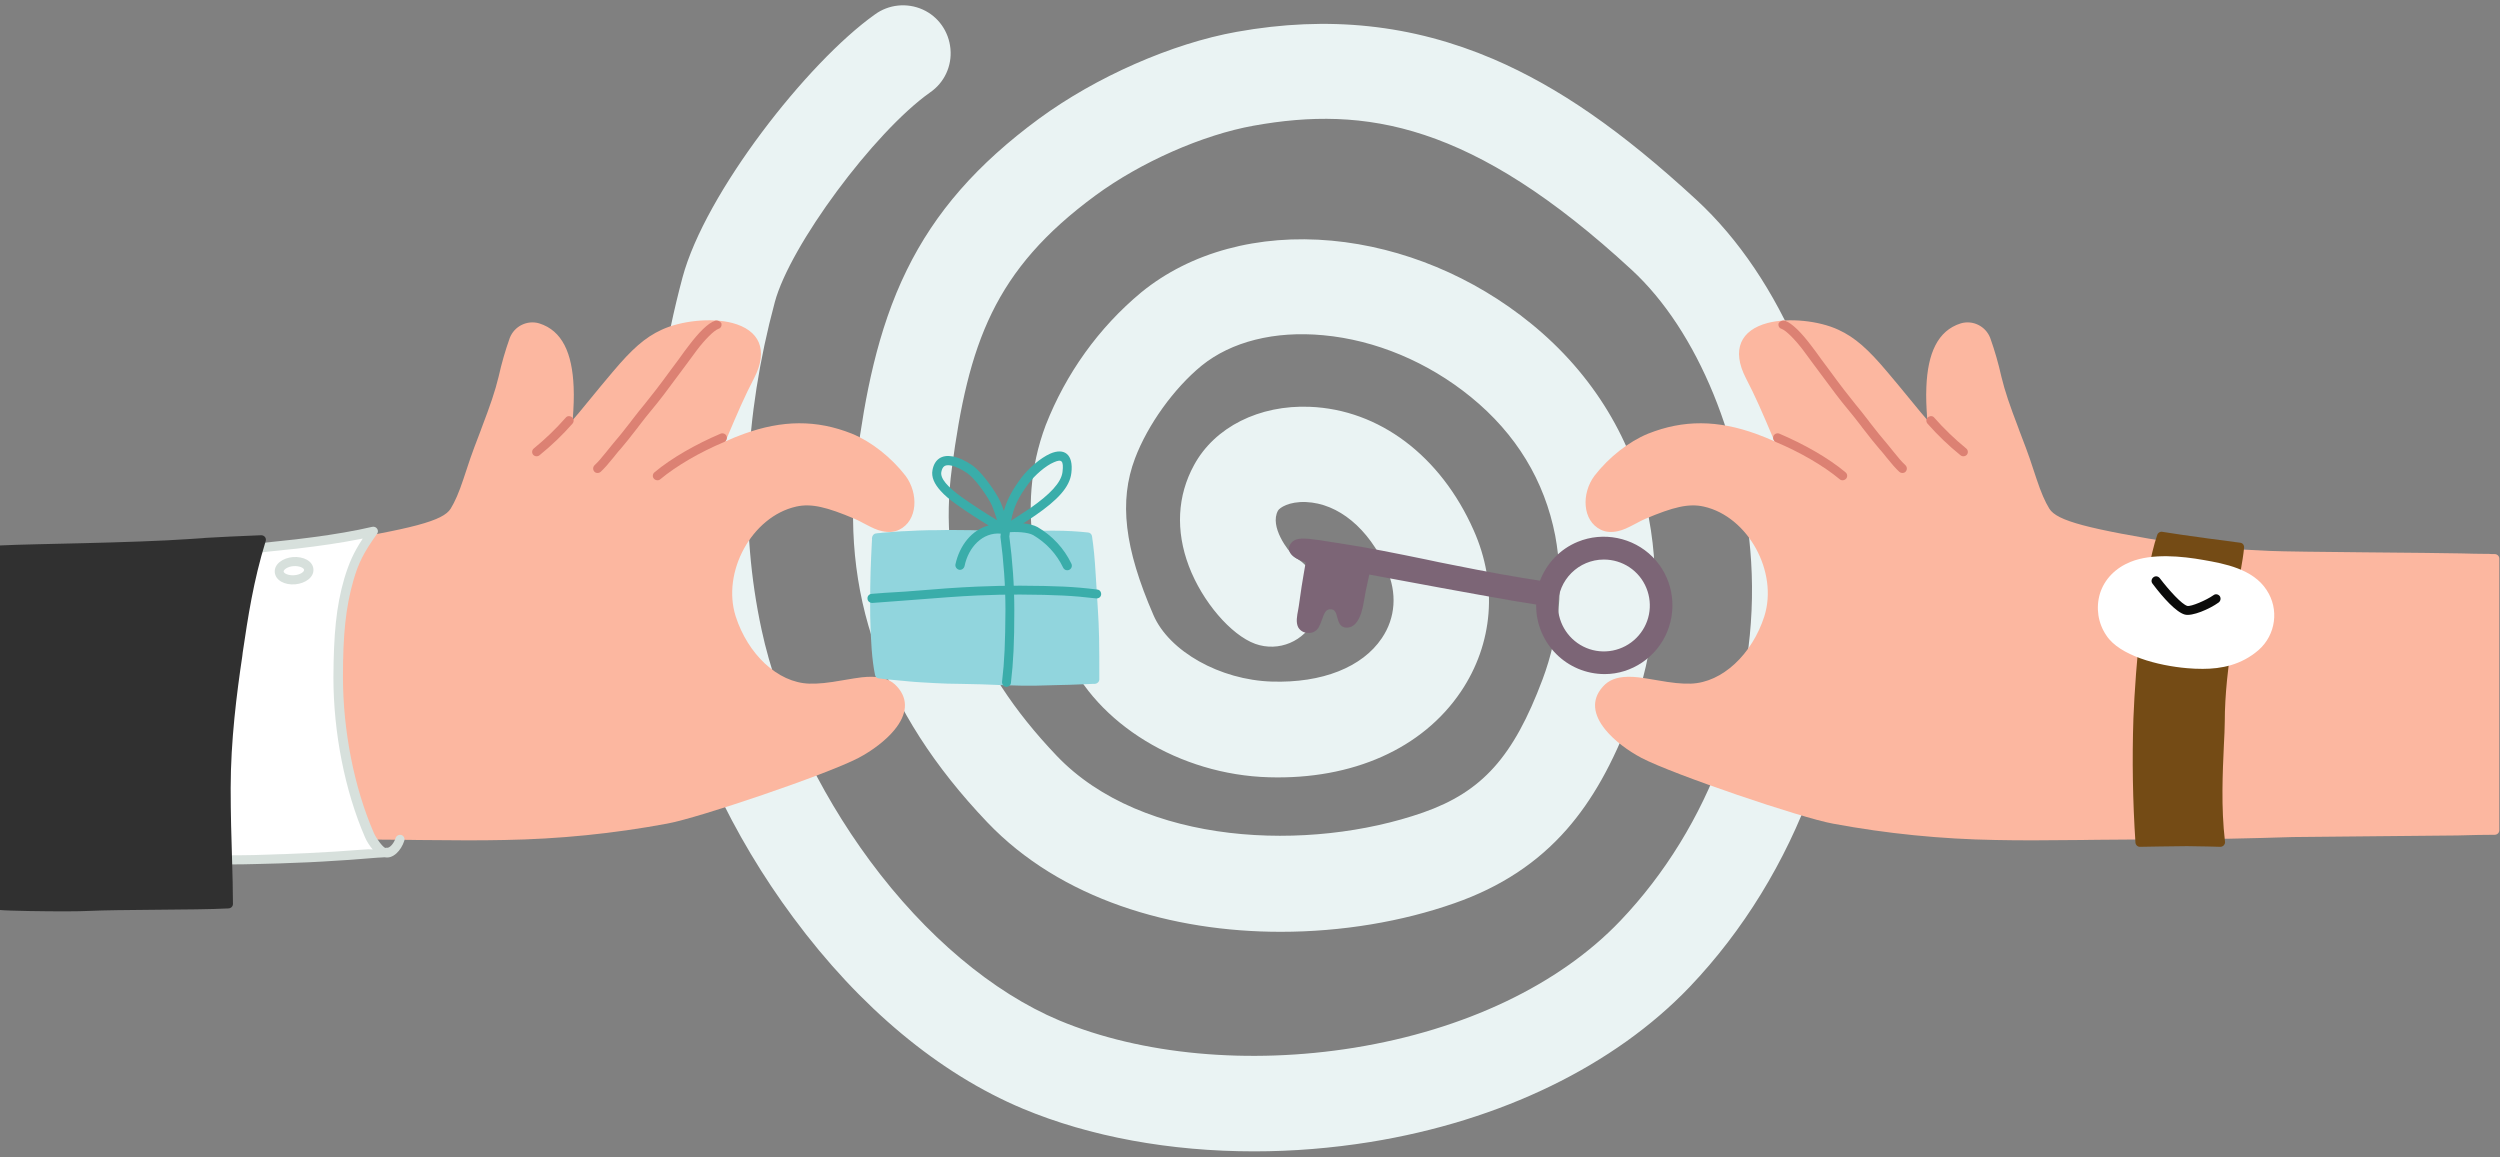 <?xml version="1.0" encoding="utf-8"?>
<!-- Generator: Adobe Illustrator 25.3.1, SVG Export Plug-In . SVG Version: 6.00 Build 0)  -->
<svg version="1.1" id="Layer_1" xmlns="http://www.w3.org/2000/svg" xmlns:xlink="http://www.w3.org/1999/xlink" x="0px" y="0px"
	 viewBox="0 0 1100 509.2" style="enable-background:new 0 0 1100 509.2;" xml:space="preserve">
<rect x="0" y="0" width="1100" height="509.2" fill="#808080" stroke="none"/>
<style type="text/css">
	.st0{fill:#EAF3F3;}
	.st1{fill:#FCB7A0;}
	.st2{fill:#DC8173;}
	.st3{fill:#FFFFFF;}
	.st4{fill:#D7E0DC;}
	.st5{fill:#303030;}
	.st6{fill:#91D5DD;}
	.st7{fill:#3AADAA;}
	.st8{fill:#744B15;}
	.st9{fill:#0B0B0A;}
	.st10{fill:#7C6576;}
</style>
<g id="Master_x2F_Horizontal_Scenes_x2F_Pinches">
	<g id="Background" transform="translate(250, 0) scale(1 1)">
		<g id="Background_x2F_Hypnotize">
			<path id="Path" class="st0" d="M562.5,244.6c-4-63.6-28.7-122.2-66.1-156.7c-33.1-30.5-60.7-49.6-89.3-61.9
				c-35.8-15.3-72.7-19.2-112.9-12c-28.5,5.1-61.9,19.8-87,38.2c-27.2,20-45.7,41.1-58.2,66.6c-13.2,26.8-18.5,56.6-21.9,82.2
				c-7.9,59.4,10.8,112,57.3,160.8c32.3,33.9,81.3,48.2,129.1,48.2c26.9,0,53.5-4.5,76.5-12.6c20.3-7.1,36.5-17.8,49.4-32.5
				c11.2-12.8,20.3-28.9,28.5-50.8c10.3-27.5,13-57.2,7.6-86.1c-6.5-33.7-24.4-63.3-51.8-85.6c-25.4-20.7-56.5-33.6-87.7-36.5
				c-32.4-3-62.2,5.1-83.8,22.7c-18.8,15.6-33.2,35.8-42.1,58.5c-14.2,37.9-2.7,73.5,8.9,100.4c13.4,31,50.1,53.4,89.3,54.5
				c36.8,1.1,67.6-12.6,84.5-37.7c14.2-21.1,16.3-47,5.6-71c-14.5-32.7-41.5-53.1-72.1-54.3c-22.2-0.9-41.8,8.9-50.9,25.6
				c-7.4,13.5-8.2,28.9-2.3,44.5s18.5,30.3,29.2,34.2c10.3,3.7,21.7-1.1,26.3-11.1c4.5-10,0.6-21.8-9-27.1
				c-2.9-2.7-11.1-13.4-7.3-20.4c0.7-1.3,4.9-4.1,12.3-3.8c14.3,0.6,27.6,11.6,35.5,29.4c4.7,10.6,4,21.5-2.1,30.5
				c-8.6,12.8-26.3,19.8-48.4,19.1c-22.8-0.7-45.2-13.3-52.1-29.3c-12.8-29.5-15.2-50.1-8.1-68.9c5.6-14.8,17.1-30.8,29.3-40.8
				c13.1-10.6,32.1-15.4,53.5-13.4c23,2.1,46.1,11.8,65,27.2c19.9,16.2,32.4,36.8,37.1,61c3.9,21.2,2,43.1-5.6,63.3
				c-12.8,34.1-26.6,49.4-52.5,58.5c-50,17.5-123.5,14.7-161.3-25c-37.6-39.5-52.3-79.7-46.1-126.3C176.1,151,187.4,118.8,232,86
				c20-14.7,47.3-26.7,69.6-30.7c49-8.8,96.1-1.4,166.3,63.4c29.2,26.9,49.3,76.1,52.6,128.4c3.6,57.4-17.9,116.5-57.6,158.1
				c-26.8,28.1-68.4,47.9-117,55.8c-46.4,7.5-93.7,3.1-129.8-12c-29.3-12.3-58.9-37.2-83.3-70.2c-23-31.1-40.5-68.2-47.7-101.7
				c-9.7-44.9-7.8-93.4,5.8-144.1c6.6-24.8,43.6-74.8,68.3-92.3c6.3-4.3,9.7-11.6,9-19.2S162.9,7.3,156,4.2
				c-6.9-3.1-15-2.3-21.1,2.2c-29.8,21.2-74.7,78.7-84.6,115.7C35,179.4,32.9,234.5,44,285.9c8.6,39.7,28.1,81.6,55.1,117.9
				c29.3,39.6,64.2,68.6,100.9,84c29.6,12.4,65,18.8,101.8,18.8c17.1,0,34.1-1.4,51-4.1c57.6-9.3,107.5-33.6,140.6-68.2
				C541,384.4,566.8,313.5,562.5,244.6z"/>
		</g>
	</g>
	<g id="Master_x2F_Hands_x2F_Pinch_1_" transform="translate(0, -0) scale(1 1)">
		<g id="Master_x2F_Hands_x2F_Pinch">
			<g id="base" transform="translate(0, 186)">
				<path id="Path_1_" class="st1" d="M331.8-19.6c6.5-12.6,2.2-21.2-9.6-24.3c-9.2-2.4-22.5-1-31.1,3c-7.4,3.4-13.2,8.7-21.3,18.3
					c-0.9,1.1-4.4,5.3-5.2,6.2c-2.1,2.5-8.8,10.7-9.7,11.8c-1,1.2-2,2.4-2.9,3.4c0.4-5.6,0.6-10,0.4-14.5c-0.6-14.9-5-24.8-15.1-28
					c-5.3-1.6-11,1.2-13,6.4c-2,5.6-3.6,11.2-4.9,17c-1.6,6.6-3.6,12.4-7.6,22.9c-0.2,0.5-0.2,0.7-0.7,1.9
					c-2.1,5.5-3.1,8.1-4.2,11.3c-0.1,0.2-0.1,0.2-0.1,0.3c-0.6,1.6-2.5,7.7-2.9,8.7c-2,6-3.7,9.9-5.6,13
					c-3.3,5.4-16.9,8.9-57.6,15.5c-7.8,1.3-21.5,2.3-39.4,3.1c-10.3,0.5-73.3,0.8-84.3,1.1c-3.9,0.1-7.4,0.2-10.6,0.2
					c-1.1,0-2.1,0-3,0.1c-0.5,0-0.9,0-1.1,0c-1.1,0-2,0.9-2,2v119.5c0,1.1,0.9,2,2,2c4.5,0,9.6,0.1,16.4,0.3
					c3.6,0.1,69.9,0.6,72.4,0.7c19.4,0.6,36,1,55.7,1c7.4,0,13.4,0.1,29.6,0.2c3.5,0,5.5,0.1,7.7,0.1c16.9,0.2,28,0.2,37.7,0
					c24.1-0.4,48.1-2.8,71.7-7.2c13.9-2.5,70.2-21.6,84.2-28.9c5.9-3.1,12.1-7.7,15.9-12.4c5.4-6.6,6.3-13.2,1.2-18.9
					c-2.6-3-6.2-4.3-10.8-4.4c-3.3-0.1-5.4,0.2-13.1,1.5c-6.8,1.2-10.6,1.6-14.8,1.5c-14-0.4-27.1-13.1-32.4-29.6
					c-6.2-19.5,7.1-43.9,26.6-48.3c6.7-1.5,13.5,0.2,25.8,5.4c1.1,0.5,1.8,0.8,4.4,2.2c3.4,1.8,5.3,2.7,7.6,3.2
					c2.7,0.6,5.2,0.5,7.5-0.6c8.3-4,8.6-16.1,2.8-23.8c-6.2-8-15-15-23.6-18.5c-15.6-6.2-30.6-6-47.5,0.1c-2.7,1-5.5,2.1-8.1,3.3
					C324.8-5.1,327.7-11.7,331.8-19.6z"/>
				<path id="Path_2_" class="st2" d="M290.5,24.9c7.2-6,17.6-12,28.1-16.4c1-0.4,1.5-1.6,1.1-2.6s-1.6-1.5-2.6-1.1
					c-10.8,4.6-21.6,10.7-29.1,17c-0.9,0.7-1,2-0.3,2.8S289.7,25.6,290.5,24.9z"/>
				<path id="Path_3_" class="st2" d="M237.4,14.3c5.2-4.2,10.1-8.9,14.5-13.9c0.7-0.8,0.7-2.1-0.2-2.8s-2.1-0.7-2.8,0.2
					c-4.3,4.9-9,9.4-14,13.5c-0.9,0.7-1,2-0.3,2.8C235.3,14.9,236.6,15,237.4,14.3z"/>
				<path id="Path_4_" class="st2" d="M314.7-44.9c-3.2,1-7.5,5.5-11.5,10.8c-1.4,1.8-2.8,3.7-4.5,6.1c-0.8,1-3.5,4.7-3.5,4.7
					c-5.1,7-8.3,11.1-11.7,15.3c-1.7,2-3,3.7-5.8,7.3l-0.2,0.3c-3.7,4.7-5.4,6.9-7.6,9.4c-0.7,0.8-1.3,1.6-2.2,2.7
					c-0.2,0.2-0.8,1-0.8,1c-2.4,3-3.7,4.5-5.3,6c-0.8,0.8-0.8,2-0.1,2.8s2,0.8,2.8,0.1c1.7-1.6,3.2-3.3,5.7-6.4c0,0,0.6-0.8,0.8-1
					c0.9-1.1,1.5-1.9,2.2-2.6c2.2-2.6,4-4.8,7.7-9.6l0.2-0.3c2.8-3.6,4.1-5.3,5.8-7.3c3.5-4.2,6.7-8.4,11.9-15.5
					c0,0,2.7-3.7,3.5-4.7c1.8-2.4,3.2-4.3,4.5-6.1c3.4-4.5,7.5-8.7,9.5-9.4c1.1-0.3,1.6-1.4,1.3-2.5
					C316.9-44.6,315.8-45.2,314.7-44.9z"/>
			</g>
			<g id="Pinch_x2F_Wear" transform="scale(1 1)">
				<g id="Pinch_x2F_Wear_x2F_Suit_2">
					<g id="clothing" transform="translate(0, 277)">
						<path id="Path_5_" class="st3" d="M170.3,98c-14,1-31,2.3-45.1,2.6c-12,0.3-24.5,0.9-36.6,0.3c0-13.5-1-26.7-0.9-40.3
							c0.1-20.9,4.4-41.9,9.1-62.2c2.1-9.1,1.3-21.4,7-29.1c2.6-3.5,3.4-4.5,7.8-5.1c8.3-1.1,31.1-2.7,52.4-7.5
							c-6.3,8.9-8.5,13.8-10.7,21.1c-4.1,13.9-4.7,28.6-4.7,43c0,23,4.6,48.6,13.8,69.5c0.9,2,3.8,6.5,6,7.6
							c3.5,1.7,6.6-2.7,7.5-5.6"/>
						<path id="Path_6_" class="st4" d="M160.1,96.8c-4.8,0.3-8.8,0.6-12.7,0.9c-8.6,0.5-15.9,0.9-22.2,1.1c-1.7,0-2.9,0.1-6.3,0.2
							c-6,0.2-8.9,0.3-12.3,0.3c-6,0.1-11.1,0.1-15.9-0.1c0-4.3-0.1-8.7-0.4-15.2c0-0.7,0-1.2-0.1-2.5c-0.4-10.3-0.5-14.9-0.5-20.7
							c0.1-17.9,2.9-35.4,9.1-61.8c0.6-2.5,0.9-4.7,1.5-9.5c0.2-1.7,0.2-2.1,0.3-2.8c1-8,2.2-12.5,4.8-16c2.6-3.5,3.1-3.9,6.5-4.3
							c2-0.3,14.9-1.6,18.7-2c10.2-1.2,19.2-2.5,27.8-4.2c0.4-0.1,0.8-0.2,1.2-0.2c-4.1,6.2-6.1,10.9-8.1,17.5
							c-3.6,12.3-4.7,24.7-4.8,43.6c0,24.1,5,49.8,13.9,70.3c0.7,1.7,2,3.7,3.4,5.4C162.6,96.6,161.3,96.7,160.1,96.8z M177.9,92.9
							c0.3-1.1-0.3-2.2-1.3-2.5s-2.2,0.3-2.5,1.3c-0.7,2.1-2.1,3.9-3.4,4.3c-0.2,0-0.3,0-0.5,0c-0.2,0-0.4,0-0.7,0.1c0,0,0,0,0,0
							c-1.3-0.6-4-4.3-5-6.6c-8.7-20-13.6-45.1-13.6-68.7c0-18.5,1.2-30.6,4.6-42.4c2.2-7.7,4.6-12.4,10.4-20.5
							c1.1-1.5-0.3-3.5-2.1-3.1c-2,0.4-4,0.9-6,1.3c-8.5,1.7-17.4,3-27.5,4.2c-3.7,0.4-16.7,1.8-18.7,2c-4.6,0.6-6,1.6-9.2,5.9
							c-3.2,4.3-4.5,9.3-5.6,17.9c-0.1,0.8-0.1,1.2-0.3,2.9c-0.5,4.6-0.9,6.7-1.4,9c-6.2,26.7-9.1,44.4-9.2,62.7
							c0,5.9,0.1,10.5,0.5,20.9c0,1.3,0.1,1.8,0.1,2.5c0.3,7.4,0.4,12.1,0.4,17c0,1.1,0.8,1.9,1.9,2c5.4,0.2,11.2,0.3,18.1,0.2
							c3.5-0.1,6.4-0.1,12.4-0.3c3.4-0.1,4.6-0.1,6.3-0.2c6.4-0.2,13.7-0.5,22.4-1.1c3.9-0.2,7.9-0.5,12.7-0.9
							c1.5-0.1,3.1-0.2,5.1-0.4c-0.1,0,1.9-0.1,3.5-0.2C172.9,101,176.5,97.3,177.9,92.9z"/>
						<path id="Path_7_" class="st5" d="M116.6-40.7c-0.4-0.5-1-0.8-1.7-0.8c-1,0-24.4,1-32.1,1.7C71.9-39,53.2-38.4,36.6-38
							C25.2-37.7,7.4-37.4,0-37v160.4c3.7,0.4,20.1,0.6,28.7,0.6c4.4,0,8.2-0.1,10.5-0.2c6.4-0.3,17.2-0.4,28.7-0.5
							c12.6-0.1,25.5-0.2,32.7-0.6c1.1-0.1,1.9-0.9,1.9-2c0-6.1-0.2-12.8-0.4-19.9c-0.3-9.3-0.6-19.9-0.6-31c0-20.9,2.7-42,5.1-58
							l0.2-1.7c2.3-15.5,4.7-31.5,10.1-49C117.1-39.5,117-40.2,116.6-40.7L116.6-40.7z"/>
						<path id="Oval" class="st4" d="M129.9-19.9c4.5-0.4,8.3-3.1,8-6.7s-4.4-5.6-9-5.3c-4.5,0.4-8.3,3.1-8,6.7
							S125.3-19.5,129.9-19.9z M129.5-23.9c-2.6,0.2-4.6-0.8-4.7-1.6c-0.1-0.8,1.7-2.2,4.3-2.4c2.6-0.2,4.6,0.8,4.7,1.6
							C133.9-25.4,132.1-24.1,129.5-23.9z"/>
					</g>
				</g>
			</g>
			<g id="Pinch_x2F_Item" transform="scale(1 1)">
				<g id="Pinch_x2F_Item_x2F_Present">
					<g id="items" transform="translate(381, 244)">
						<path id="Path_8_" class="st6" d="M2.7-7.4c0.1-1,0.8-1.8,1.8-1.9c0.1,0,0.4,0,0.7-0.1c0.6,0,1.3-0.1,2-0.2
							c2.1-0.2,4.4-0.3,6.6-0.5c1.3-0.1,2.5-0.2,3.7-0.2c4.2-0.2,7.5-0.4,9.8-0.4c0.6,0,1.1,0,2.2,0c4.6-0.1,6.5-0.1,9-0.1
							c5.9,0,10.7,0.1,15.5,0.3c5.1,0.3,9.2,0.3,18.3,0.1c5.2-0.1,7.6-0.1,10.5-0.1c5.6,0,10.4,0.3,15,0.8c0.9,0.1,1.6,0.8,1.7,1.7
							c0.7,4.7,1.2,9.8,1.6,16.7c0.1,1.7,0.2,2.7,0.4,6.4c0.3,4.7,0.4,7.1,0.6,9.7c0.2,3.1,0.4,7.1,0.5,11.9
							c0.1,5.4,0.1,11.2,0.1,16.4c0,0.5,0,0.9,0,1.3c0,0.2,0,0.4,0,0.5c0,1.1-0.9,1.9-1.9,2c-0.2,0-0.5,0-0.9,0
							c-0.7,0-1.5,0.1-2.4,0.1c-2.5,0.1-5.1,0.2-7.7,0.3c-1.4,0-2.8,0.1-4.2,0.1c-4.8,0.1-8.7,0.2-11.4,0.3c-4,0-8.1,0-12.9-0.2
							c-2.9-0.1-5.2-0.2-10.4-0.4C43.4,57,40,56.8,35.8,56.8c-3.1-0.1-7.1-0.3-11.9-0.6c-2-0.1-4.1-0.3-6.2-0.5
							c-2.9-0.3-5.7-0.5-8.5-0.8c-0.9-0.1-1.8-0.2-2.6-0.3c-0.5,0-0.8-0.1-0.9-0.1c-0.9-0.1-1.6-0.7-1.7-1.6
							c-1.3-6.2-1.9-15-2.1-25.8c-0.1-8.3,0-17.2,0.4-25.9c0.1-2.3,0.2-4.4,0.3-6.3c0-0.7,0.1-1.2,0.1-1.7C2.6-7.1,2.7-7.3,2.7-7.4z
							"/>
						<path id="Path_9_" class="st7" d="M63.3-9.8c2.5-1.7,9.1-5.9,11.2-7.4c9.7-6.7,15.2-12.4,15.9-18.7c1-8.2-3.1-11.2-9.3-8.5
							c-4.3,1.9-9.6,6.5-12.7,10.6c-3.9,5.2-6.3,9.6-7.7,14.6c-0.2-0.7-0.5-1.4-0.7-2c-0.6-1.6-1.2-2.9-1.7-3.8
							c-3.1-5.4-7.9-11.7-11.4-14.2c-2.7-1.9-6-3.5-8.9-4c-4.5-0.8-7.8,1.2-8.7,6c-0.6,3.1,0.8,6.1,3.6,9.2c1.8,2,3.8,3.7,6.9,5.9
							c4.6,3.3,9.4,6.4,14.2,9.3C46.6-10.9,41.2-4,39.4,4.3c-0.2,1.1,0.5,2.1,1.6,2.4c1.1,0.2,2.1-0.5,2.4-1.6
							c1.7-8.4,8-15,15.9-14.3c0,0.4,0,0.8-0.1,1.2c0,0.1,0,0.2,0,0.3c1.4,10.6,2.2,21.3,2.2,32.1C61.3,38.7,61,46.7,59.9,56
							c-0.1,1.1,0.7,2.1,1.7,2.2c1.1,0.1,2.1-0.7,2.2-1.7c1.1-9.4,1.5-17.6,1.5-32.1c0-10.9-0.8-21.7-2.2-32.4
							C63.2-8.6,63.3-9.2,63.3-9.8z M71.6-31.3c2.7-3.6,7.5-7.8,11.1-9.3c3.4-1.5,4.4-0.8,3.8,4.3c-0.6,4.7-5.5,9.8-14.2,15.9
							c-1.5,1-5.4,3.5-8.4,5.5C65-21,67.2-25.4,71.6-31.3z M42.1-25.3c-6.2-4.5-9.5-8.2-8.9-11.1c0.5-2.5,1.7-3.2,4.1-2.8
							c2.2,0.4,5,1.8,7.3,3.4c3,2.1,7.4,7.9,10.2,12.9c0.4,0.7,0.9,1.8,1.4,3.3c0.3,0.9,0.7,1.8,1,2.9c0.1,0.4,0.3,1,0.5,1.6
							C52.4-18.3,47.2-21.7,42.1-25.3z"/>
						<path id="Path_10_" class="st7" d="M62.1-9.7c3.8-0.5,9.3-0.1,11.4,1.1c5.7,3.3,10.4,8.3,13.3,14.4c0.5,1,1.7,1.4,2.7,0.9
							s1.4-1.7,0.9-2.7C87.2-2.7,82-8.3,75.5-12.1c-3.1-1.7-9.4-2.2-13.9-1.6c-1.1,0.2-1.9,1.2-1.7,2.3C60-10.3,61-9.5,62.1-9.7z"/>
						<path id="Path_11_" class="st7" d="M2.8,21.3c4-0.3,7-0.5,14.7-1.1c15.6-1.2,22.8-1.8,31.7-2.2c6.6-0.3,12.7-0.4,18.5-0.4
							c15.8,0.1,23.5,0.5,33.6,1.7c1.1,0.1,2.1-0.6,2.2-1.7c0.1-1.1-0.6-2.1-1.7-2.2c-10.3-1.3-18.1-1.6-34-1.7
							c-5.9,0-12.1,0.1-18.7,0.4c-8.9,0.4-16.2,0.9-31.8,2.2C9.5,16.7,6.5,17,2.5,17.3c-1.1,0.1-1.9,1-1.8,2.1
							C0.7,20.5,1.7,21.3,2.8,21.3z"/>
					</g>
				</g>
			</g>
		</g>
	</g>
	
		<g id="Master_x2F_Hands_x2F_Pinch_3_" transform="translate(800, 300) scale(-1, 1) translate(-800, -300) translate(500, -0) scale(1 1)">
		<g id="Master_x2F_Hands_x2F_Pinch_2_">
			<g id="base_1_" transform="translate(0, 186)">
				<path id="Path_12_" class="st1" d="M331.8-19.6c6.5-12.6,2.2-21.2-9.6-24.3c-9.2-2.4-22.5-1-31.1,3c-7.4,3.4-13.2,8.7-21.3,18.3
					c-0.9,1.1-4.4,5.3-5.2,6.2c-2.1,2.5-8.8,10.7-9.7,11.8c-1,1.2-2,2.4-2.9,3.4c0.4-5.6,0.6-10,0.4-14.5c-0.6-14.9-5-24.8-15.1-28
					c-5.3-1.6-11,1.2-13,6.4c-2,5.6-3.6,11.2-4.9,17c-1.6,6.6-3.6,12.4-7.6,22.9c-0.2,0.5-0.2,0.7-0.7,1.9
					c-2.1,5.5-3.1,8.1-4.2,11.3c-0.1,0.2-0.1,0.2-0.1,0.3c-0.6,1.6-2.5,7.7-2.9,8.7c-2,6-3.7,9.9-5.6,13
					c-3.3,5.4-16.9,8.9-57.6,15.5c-7.8,1.3-21.5,2.3-39.4,3.1c-10.3,0.5-73.3,0.8-84.3,1.1c-3.9,0.1-7.4,0.2-10.6,0.2
					c-1.1,0-2.1,0-3,0.1c-0.5,0-0.9,0-1.1,0c-1.1,0-2,0.9-2,2v119.5c0,1.1,0.9,2,2,2c4.5,0,9.6,0.1,16.4,0.3
					c3.6,0.1,69.9,0.6,72.4,0.7c19.4,0.6,36,1,55.7,1c7.4,0,13.4,0.1,29.6,0.2c3.5,0,5.5,0.1,7.7,0.1c16.9,0.2,28,0.2,37.7,0
					c24.1-0.4,48.1-2.8,71.7-7.2c13.9-2.5,70.2-21.6,84.2-28.9c5.9-3.1,12.1-7.7,15.9-12.4c5.4-6.6,6.3-13.2,1.2-18.9
					c-2.6-3-6.2-4.3-10.8-4.4c-3.3-0.1-5.4,0.2-13.1,1.5c-6.8,1.2-10.6,1.6-14.8,1.5c-14-0.4-27.1-13.1-32.4-29.6
					c-6.2-19.5,7.1-43.9,26.6-48.3c6.7-1.5,13.5,0.2,25.8,5.4c1.1,0.5,1.8,0.8,4.4,2.2c3.4,1.8,5.3,2.7,7.6,3.2
					c2.7,0.6,5.2,0.5,7.5-0.6c8.3-4,8.6-16.1,2.8-23.8c-6.2-8-15-15-23.6-18.5c-15.6-6.2-30.6-6-47.5,0.1c-2.7,1-5.5,2.1-8.1,3.3
					C324.8-5.1,327.7-11.7,331.8-19.6z"/>
				<path id="Path_13_" class="st2" d="M290.5,24.9c7.2-6,17.6-12,28.1-16.4c1-0.4,1.5-1.6,1.1-2.6s-1.6-1.5-2.6-1.1
					c-10.8,4.6-21.6,10.7-29.1,17c-0.9,0.7-1,2-0.3,2.8S289.7,25.6,290.5,24.9z"/>
				<path id="Path_14_" class="st2" d="M237.4,14.3c5.2-4.2,10.1-8.9,14.5-13.9c0.7-0.8,0.7-2.1-0.2-2.8s-2.1-0.7-2.8,0.2
					c-4.3,4.9-9,9.4-14,13.5c-0.9,0.7-1,2-0.3,2.8C235.3,14.9,236.6,15,237.4,14.3z"/>
				<path id="Path_15_" class="st2" d="M314.7-44.9c-3.2,1-7.5,5.5-11.5,10.8c-1.4,1.8-2.8,3.7-4.5,6.1c-0.8,1-3.5,4.7-3.5,4.7
					c-5.1,7-8.3,11.1-11.7,15.3c-1.7,2-3,3.7-5.8,7.3l-0.2,0.3c-3.7,4.7-5.4,6.9-7.6,9.4c-0.7,0.8-1.3,1.6-2.2,2.7
					c-0.2,0.2-0.8,1-0.8,1c-2.4,3-3.7,4.5-5.3,6c-0.8,0.8-0.8,2-0.1,2.8s2,0.8,2.8,0.1c1.7-1.6,3.2-3.3,5.7-6.4c0,0,0.6-0.8,0.8-1
					c0.9-1.1,1.5-1.9,2.2-2.6c2.2-2.6,4-4.8,7.7-9.6l0.2-0.3c2.8-3.6,4.1-5.3,5.8-7.3c3.5-4.2,6.7-8.4,11.9-15.5
					c0,0,2.7-3.7,3.5-4.7c1.8-2.4,3.2-4.3,4.5-6.1c3.4-4.5,7.5-8.7,9.5-9.4c1.1-0.3,1.6-1.4,1.3-2.5
					C316.9-44.6,315.8-45.2,314.7-44.9z"/>
			</g>
			<g id="Pinch_x2F_Wear_1_" transform="scale(1 1)">
				<g id="Pinch_x2F_Wear_x2F_Watch">
					<g id="clothing_1_" transform="translate(99, 279)">
						<path id="Path_16_" class="st8" d="M62.3,37.1C61.4,14.3,57.9-26,51.8-43.7c-0.3-0.9-1.3-1.5-2.2-1.3
							c-8.9,1.5-34.1,4.8-34.3,4.8c-1.1,0.1-1.8,1.1-1.7,2.2c0.3,3.2,0.9,6.7,1.5,10.1s1.2,7,1.5,10.2c0.6,6.6,1.5,13.2,2.3,19.6
							c1.6,12,3.2,24.4,3.2,36.7c0,2.7,0.2,6.3,0.4,10.5c0.5,11.4,1.3,27-0.5,42.2c-0.1,0.6,0.1,1.1,0.5,1.6
							c0.4,0.4,0.9,0.7,1.5,0.7c0.1,0,10-0.3,14.8-0.3c4.3,0,20.4,0.3,20.6,0.3l0,0c1.1,0,1.9-0.8,2-1.9
							C62.6,73.5,62.9,55.3,62.3,37.1L62.3,37.1z"/>
						<path id="Path_17_" class="st3" d="M77-17.9c-2-6.3-6.8-11.2-13.5-13.9c-9.4-3.8-22.6-2.5-32.1-0.8C22.3-31,9.7-28.7,3.7-19.4
							C-1.9-11-0.4,0.3,7.2,7c7.6,6.6,16.4,8.3,24.6,8.3c2.4,0,4.7-0.1,6.9-0.3c12.8-1.1,29.7-5.5,35.5-14.4
							C77.9-4.8,78.9-11.6,77-17.9z"/>
						<path id="Path_18_" class="st9" d="M24.8-13.9c4,2.9,11.7,6.2,14.9,5.3c3.7-1,9.4-7.2,14.2-13.6c0.7-0.9,0.5-2.1-0.4-2.8
							c-0.9-0.7-2.1-0.5-2.8,0.4c-4.2,5.5-9.7,11.5-12.1,12.2c-1.6,0.4-8.4-2.5-11.5-4.7c-0.9-0.7-2.1-0.5-2.8,0.4
							C23.7-15.8,23.9-14.6,24.8-13.9z"/>
					</g>
				</g>
			</g>
			<g id="Pinch_x2F_Item_1_" transform="scale(1 1)">
				<g id="Pinch_x2F_Item_x2F_Key">
					<g id="items_1_" transform="translate(364, 281)">
						<path id="Combined-Shape" class="st10" d="M41.8-42.6c7.8,3.2,13.7,9.5,16.6,17.1c10-1.5,23.5-3.9,38.8-7
							c3.7-0.7,7.5-1.5,11.2-2.3c12.7-2.6,25.8-5.3,38.5-7.2c1.2-0.2,2.5-0.4,3.9-0.6c6.2-1,12.6-2.1,15.1-0.9c1.6,0.6,2.7,2,3,3.6
							c0,1-0.3,2.5-2.2,3.9c-1.5,1.1-3.2,1.8-5.2,2.5c0.3,1.8,0.6,3.5,0.9,5.2l0.2,1.2c0.5,2.8,0.9,5.6,1.3,8.4
							c0.2,1.4,0.4,2.8,0.6,4.2c0.1,0.6,0.2,1.2,0.3,1.8c0.5,2.6,1.1,5.5,0,7.7c-0.9,1.6-2.6,2.5-4.4,2.5l0,0l-0.5,0
							c-1.7,0-3.2-1-4.1-2.4c-0.6-1.1-1-2.2-1.4-3.3c-1.1-3.1-1.8-5-4.2-4.7c-1.6,0.2-2.1,1.5-2.6,3.6c-0.5,1.8-1.1,4-3.4,4.4
							c-4.2,0.6-7.1-3.4-8.4-12c-0.4-2.5-1-5.5-1.7-8.6c-0.2-0.9-0.4-1.8-0.6-2.7l-0.5,0.1c-17.6,3.3-44.1,8.2-63,11.5
							c-3.1,0.5-6.8,1.1-9.9,1.6c0,0.1,0,0.3,0,0.4c0,16.7-13.5,30.2-30.2,30.2C18.1,15.6,7,8.2,2.4-3.1S0.3-27.4,8.9-36
							S30.6-47.2,41.8-42.6z M30.3-34.8c-8.2,0-15.6,4.9-18.7,12.5S10.2-6.1,16-0.3s14.5,7.5,22,4.4S50.5-6.4,50.5-14.6
							C50.5-25.8,41.4-34.8,30.3-34.8L30.3-34.8z"/>
					</g>
				</g>
			</g>
		</g>
	</g>
</g>
</svg>

